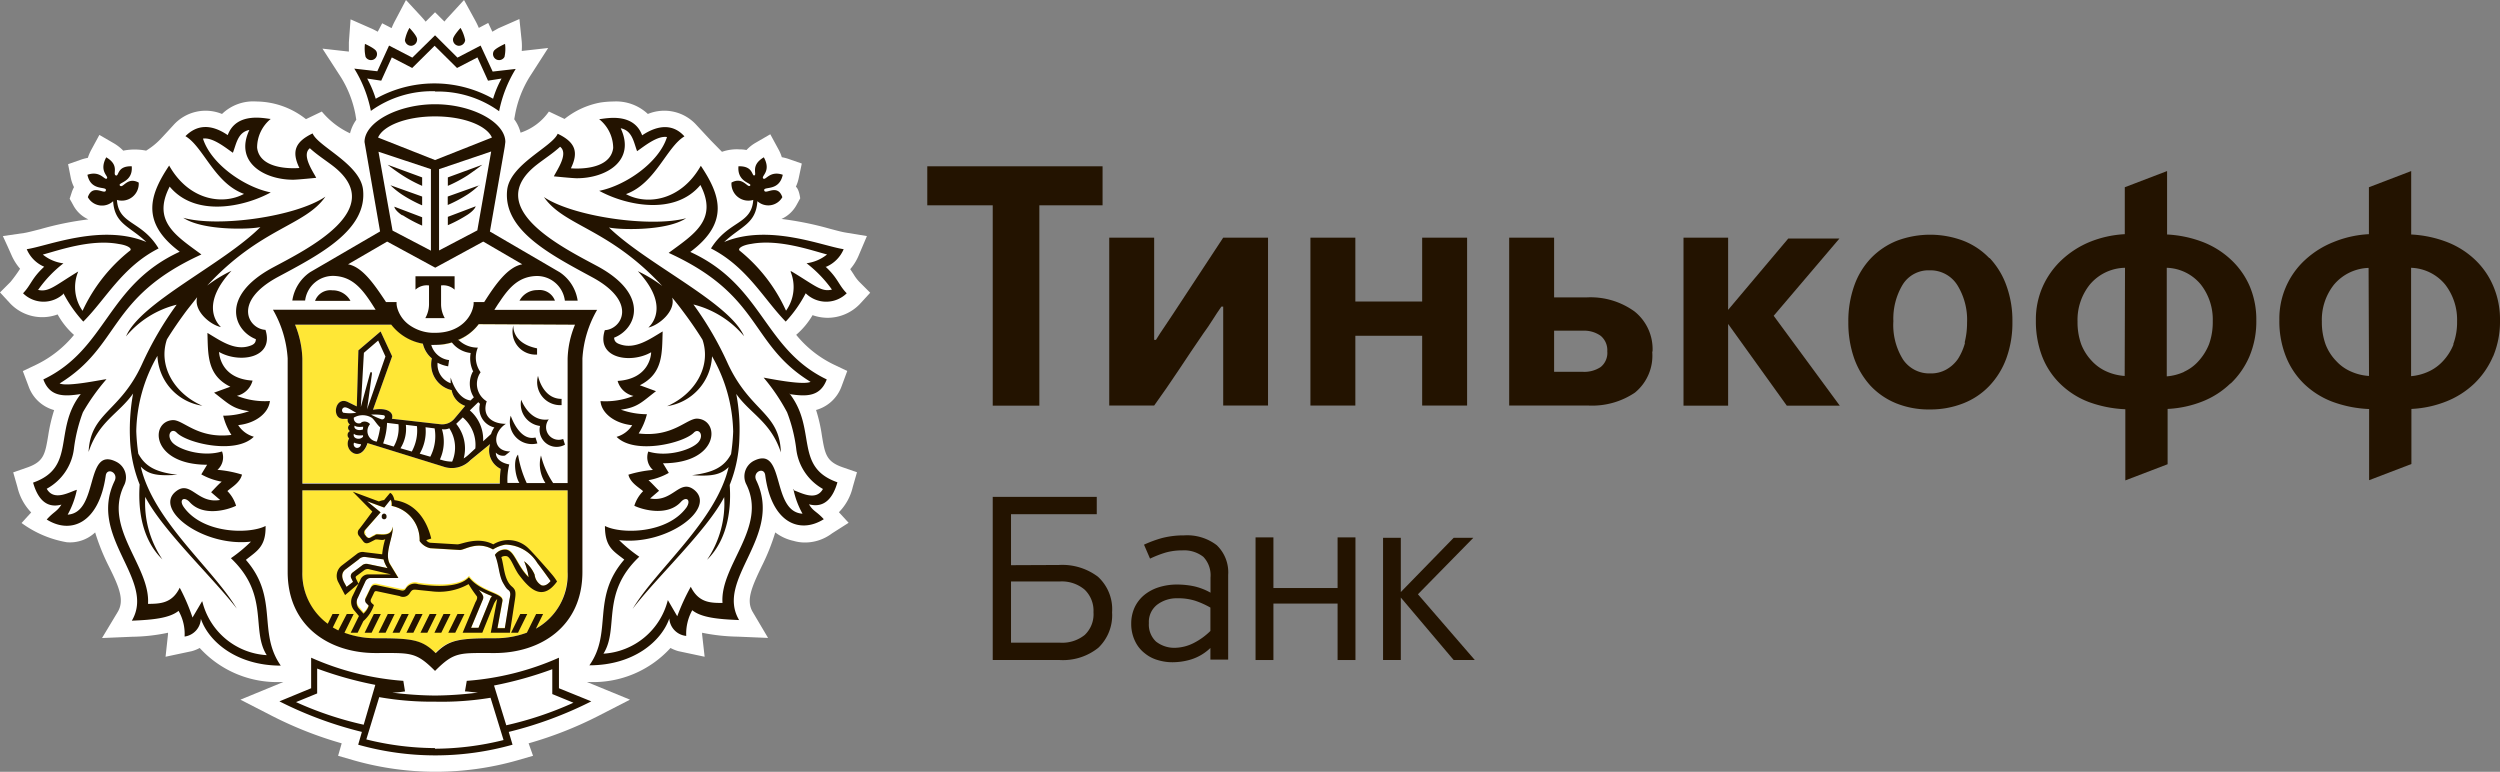 <svg xmlns="http://www.w3.org/2000/svg" viewBox="0 0 236.47 73"><rect x="0" y="0" width="236.47" height="73" fill="#808080" stroke="none"/><defs><style>.cls-1,.cls-5{fill:#231300;}.cls-2{fill:#ced3d6;}.cls-2,.cls-4,.cls-5{fill-rule:evenodd;}.cls-3{fill:#fff;}.cls-4{fill:#ffe736;}</style></defs><title>tРесурс 1</title><g id="Слой_2" data-name="Слой 2"><g id="Layer_2" data-name="Layer 2"><path class="cls-1" d="M114.7,30.25c.26-.42.54-.83.83-1.25h.17v9.36h4.24V22.48H115.7l-4.76,7.24-.8,1.2c-.27.39-.54.8-.8,1.23h-.17V22.48h-4.25V38.36h4.25c.8-1.11,1.58-2.24,2.35-3.4s1.53-2.3,2.31-3.43c.31-.42.6-.85.87-1.28"/><polygon class="cls-1" points="128.2 31.76 134.52 31.76 134.52 38.36 138.77 38.36 138.77 22.48 134.52 22.48 134.52 28.52 128.2 28.52 128.2 22.48 123.95 22.48 123.95 38.36 128.2 38.36 128.2 31.76"/><path class="cls-1" d="M156.31,33.26a4.56,4.56,0,0,0-1.69-3.79,7.08,7.08,0,0,0-4.53-1.34H147V22.48h-4.25V38.36h7.5a7.23,7.23,0,0,0,4.39-1.22,4.51,4.51,0,0,0,1.64-3.88m-4.88,1.46a2.79,2.79,0,0,1-1.66.45H147V31.28h2.71a2.71,2.71,0,0,1,1.69.48,1.76,1.76,0,0,1,.63,1.47,1.71,1.71,0,0,1-.63,1.49"/><path class="cls-1" d="M211,36.27a7.77,7.77,0,0,0,1.77-2.56,8.5,8.5,0,0,0,.65-3.41,8.07,8.07,0,0,0-.63-3.24A7.5,7.5,0,0,0,211,24.54a8.26,8.26,0,0,0-2.67-1.66,11,11,0,0,0-3.35-.7v-6l-4,1.53v4.44a10.23,10.23,0,0,0-3.33.74A8.81,8.81,0,0,0,195,24.6a7.81,7.81,0,0,0-1.78,2.5,7.66,7.66,0,0,0-.65,3.2,9.24,9.24,0,0,0,.6,3.43,7.3,7.3,0,0,0,1.72,2.59,7.87,7.87,0,0,0,2.67,1.7,11.44,11.44,0,0,0,3.47.69v6.73l4-1.53V38.68a10.29,10.29,0,0,0,3.3-.71,8,8,0,0,0,2.64-1.7m-10-.71a5,5,0,0,1-1.71-.42,4.21,4.21,0,0,1-1.4-1,4.83,4.83,0,0,1-1-1.57,6.19,6.19,0,0,1-.35-2.16,5.34,5.34,0,0,1,1.16-3.49A4.45,4.45,0,0,1,201,25.33Zm5.63-.39a4.91,4.91,0,0,1-1.65.43V25.33a4.34,4.34,0,0,1,3.22,1.58,5.38,5.38,0,0,1,1.13,3.49,6.11,6.11,0,0,1-.36,2.18,5.25,5.25,0,0,1-1,1.59,4.07,4.07,0,0,1-1.37,1"/><path class="cls-1" d="M235.82,33.71a8.53,8.53,0,0,0,.65-3.41,8,8,0,0,0-.64-3.25,7.42,7.42,0,0,0-1.75-2.51,8.1,8.1,0,0,0-2.66-1.66,11,11,0,0,0-3.35-.7v-6l-4,1.53v4.44a10.11,10.11,0,0,0-3.33.74,8.65,8.65,0,0,0-2.7,1.69,7.54,7.54,0,0,0-2.44,5.69,9,9,0,0,0,.61,3.43,7.43,7.43,0,0,0,1.72,2.6A7.9,7.9,0,0,0,220.62,38a11.32,11.32,0,0,0,3.47.69v6.73l4-1.53V38.68a10.17,10.17,0,0,0,3.3-.71,8.23,8.23,0,0,0,2.65-1.69,7.91,7.91,0,0,0,1.77-2.57m-11.73,1.85a4.88,4.88,0,0,1-1.71-.42,4.12,4.12,0,0,1-1.4-1,4.67,4.67,0,0,1-1-1.57,6.19,6.19,0,0,1-.35-2.16,5.34,5.34,0,0,1,1.15-3.49,4.47,4.47,0,0,1,3.27-1.58Zm8-3a5,5,0,0,1-1,1.59,4.21,4.21,0,0,1-1.38,1,4.91,4.91,0,0,1-1.64.43V25.33a4.36,4.36,0,0,1,3.22,1.58,5.43,5.43,0,0,1,1.13,3.49,5.89,5.89,0,0,1-.37,2.18"/><polygon class="cls-1" points="87.71 19.42 93.9 19.42 93.9 38.37 98.31 38.37 98.31 19.42 104.29 19.42 104.29 15.73 87.71 15.73 87.71 19.42"/><polygon class="cls-1" points="173.99 22.56 169.15 22.56 163.46 29.31 163.46 22.48 159.24 22.48 159.24 38.37 163.46 38.37 163.46 30.64 169.01 38.37 174.02 38.37 167.77 29.87 173.99 22.56"/><path class="cls-1" d="M188.16,24.41a6.86,6.86,0,0,0-2.46-1.64,8.91,8.91,0,0,0-6.27,0A7.07,7.07,0,0,0,177,24.39a7.27,7.27,0,0,0-1.6,2.6,10,10,0,0,0-.57,3.49,10.16,10.16,0,0,0,.55,3.41,7.65,7.65,0,0,0,1.55,2.6,6.92,6.92,0,0,0,2.43,1.66,8.23,8.23,0,0,0,3.18.58,8.47,8.47,0,0,0,3.14-.57,6.85,6.85,0,0,0,2.47-1.64,7.5,7.5,0,0,0,1.62-2.61,9.79,9.79,0,0,0,.58-3.49,9.64,9.64,0,0,0-.57-3.41,7.41,7.41,0,0,0-1.58-2.6m-2.33,8a5.52,5.52,0,0,1-.67,1.54,3.3,3.3,0,0,1-1.1,1,2.92,2.92,0,0,1-1.49.37A3,3,0,0,1,180,34a6.15,6.15,0,0,1-.91-3.62,6.25,6.25,0,0,1,.87-3.44,2.87,2.87,0,0,1,2.56-1.37A3,3,0,0,1,185.16,27a6.23,6.23,0,0,1,.9,3.52,7.65,7.65,0,0,1-.23,1.89"/><path class="cls-1" d="M100.16,53.44a5.6,5.6,0,0,1,3.69,1.11,4.16,4.16,0,0,1,1.34,3.37,4.25,4.25,0,0,1-1.3,3.35,5.34,5.34,0,0,1-3.66,1.16H93.9V47h9.84v1.64H95.63v4.82Zm3.27,4.47a2.76,2.76,0,0,0-.84-2.14,3.34,3.34,0,0,0-2.33-.77H95.63v5.79h4.63a3.4,3.4,0,0,0,2.34-.73A2.69,2.69,0,0,0,103.43,57.91Z"/><path class="cls-1" d="M112,50.64a4.6,4.6,0,0,1,3.09.93,3.55,3.55,0,0,1,1.08,2.82v8h-1.68V61.29h0a4.65,4.65,0,0,1-1.84,1.09,6.12,6.12,0,0,1-1.74.26,4.7,4.7,0,0,1-1.38-.2,3.41,3.41,0,0,1-1.24-.64,3.15,3.15,0,0,1-.91-1.12A3.73,3.73,0,0,1,107,59a3.66,3.66,0,0,1,.32-1.54,3.41,3.41,0,0,1,.9-1.17,4.16,4.16,0,0,1,1.38-.74,5.67,5.67,0,0,1,1.74-.26,7.93,7.93,0,0,1,1.53.15,5.7,5.7,0,0,1,1.63.62V54.62a2.52,2.52,0,0,0-.68-1.95,2.94,2.94,0,0,0-2-.61,5.75,5.75,0,0,0-1.58.21,10.49,10.49,0,0,0-1.46.57l-.57-1.32a11,11,0,0,1,1.75-.64A8.29,8.29,0,0,1,112,50.64Zm2.49,6.83a8.08,8.08,0,0,0-1.42-.64,5.32,5.32,0,0,0-1.7-.24,3.06,3.06,0,0,0-1.92.61,2.06,2.06,0,0,0-.78,1.74,2.2,2.2,0,0,0,.67,1.74,2.8,2.8,0,0,0,1.91.59,4.09,4.09,0,0,0,1.76-.5,6.23,6.23,0,0,0,1.48-1.09Z"/><path class="cls-1" d="M126.52,62.43V57.09h-6.07v5.34h-1.69V50.83h1.69v4.79h6.07V50.83h1.69v11.6Z"/><path class="cls-1" d="M139.36,50.87l-5.24,5.34,5.38,6.22h-2l-5-5.91v5.91h-1.68V50.87h1.68V56l5-5.13Z"/><path class="cls-2" d="M23.28,52.93c1-.81,1.87-1.22,1.83-3.18-1.54.78-5.9.74-7.72-1.77-.52-.71,0-1.07.53-.51,1.25,1.42,3.56.77,4.4.37a3.2,3.2,0,0,0-.82-1.39c.32-.32,1.21-.78,1.39-1.57a11.15,11.15,0,0,0-2.33-.45A1.58,1.58,0,0,0,21,42.69c-1.89.58-4.23-.21-4.76-.91s0-1.33.45-.88c.94,1,5.59,2.13,7.31.41a2.52,2.52,0,0,1-1.47-1.11c1.59-.16,2.87-1.1,3-2.28a7.1,7.1,0,0,1-3.12-.49A1.94,1.94,0,0,0,23.88,36c-2.92-.17-3.15-2.35-3.17-2.71,1.91,1.1,5.26.62,4.39-2.09-1.58-.08-3.18-2.65,1.18-5,4-2.14,8.46-4.45,8.06-8.26-.26-2.43-4.26-4.09-4.77-5.32-1.68.79-2,1.72-1.26,3.27,0,0-3.72.37-4-1.93a3.48,3.48,0,0,1,1.3-2.72c-.42,0-3.23-.75-4.07,1.53-1.58-1.07-2.92-1-4,.1,1.69,1,2.74,4.45,5.53,5.47-2,1.08-5.2.62-7.08-2.69-1.78,2.68-2.8,5.33,1,8.16C10.06,27,10.12,33,4.08,35.88,4.7,37.52,6,37.52,7.63,37.26,5,40.65,7.24,44.2,3.12,45.65,3.5,47,4.28,48.13,5.8,47.73c-.43.67-.72.66-1.39,1.4C6.66,50.55,9.34,49.52,10,45c.11-.81,1.23-.3.84.5-2.57,5.31,3.93,9.31,1.63,13.22,2-.09,3.57-.25,4.42-.93a4.31,4.31,0,0,1,.57,2.43A1.79,1.79,0,0,0,19,58.53c.73,2.14,3.36,4.43,7.56,4.43-2.23-3.18-.15-6.4-3.3-10m-4.15,3.92-.9,1.53A19.87,19.87,0,0,0,17,55.59c-.73,1.49-1.87,1.52-3,1.52.24-3.56-4.23-7.14-2.27-11.2A1.65,1.65,0,0,0,11,43.68c-3-1.53-1.61,4.79-4.6,5a7.76,7.76,0,0,0,.87-2.34c-.64.16-2.16,1.13-2.85-.11A4.93,4.93,0,0,0,7,42.38,14.5,14.5,0,0,1,7.84,39a19.11,19.11,0,0,1,2.22-3.14c-.3,0-3.67.76-4.43.41,5.83-3.59,4.52-8.14,13.42-12.2-2.34-1.73-4.72-3.11-3-6.43,2.44,2.93,7.07,1.92,9.57.56-2.47-.5-5.66-2.67-6.42-5.1.94-.14,2.14.87,2.84,1.34.33-.89.47-1.93,1.55-2.16C22.13,15.34,25,17,27.72,17c.42,0,2.18-.18,2.18-.18-.28-.58-1.42-2.16-.59-2.8a26.91,26.91,0,0,0,2.18,1.68c5.3,4.1-2.51,7.9-5.71,9.63-5,2.71-3.68,5.93-1.58,6.76,0,.37-.24.53-.58.64-1.47.49-2.85-.55-4-1.23.08,2-.06,4,2.17,5.09l-1.54.56c1.33,1,1.73,1.54,3.33,1.75a7.42,7.42,0,0,1-2.47.43,6.1,6.1,0,0,0,.79,1.82c-3.27.39-4.58-1.48-5.59-1.4-2.15.16-2,4.22,3.29,4.22l-.55.91a5.9,5.9,0,0,0,1.92.7c-.35.28-.69.67-1,1l.85.73c-2.16.39-2.78-1.91-4.18-.8-2.14,1.7,2.58,5.28,7.11,4.74a14.3,14.3,0,0,1-1.91,1.58c3.69,3.49,1.87,6.77,3.39,9.17a6.69,6.69,0,0,1-6.09-5.07"/><path class="cls-2" d="M13.31,44.13c.77.8,1.7.88,3.46.77-1.94-.23-3-.7-3.7-2a19.39,19.39,0,0,1-.19-2.13,14.78,14.78,0,0,1,2-7.12,5,5,0,0,0,4.25,4.73c-2.64-1.16-4.2-3.77-3.35-6.29.55-.89,1.17-1.8,1.87-2.72.35-.45.69-.88,1-1.28-.36,1.29,1.2,2.62,2.24,2.84-.56-.55-1.78-2.34,1-5.33a13.31,13.31,0,0,0-2.3,1.4c5.09-5.49,9.27-5.65,11.19-8.41-2.78,1.9-10.15,2.93-13.45,2,1.82,1.22,6.22,1.11,7.3.88C21.1,25,13.26,28.6,11.91,31.81a9.1,9.1,0,0,1,4.79-3,32,32,0,0,0-3.28,5.63C11.34,39,8.55,39,8.37,42.74c1-2.89,2.88-3.63,4.22-5.53a18.67,18.67,0,0,0-.31,4.12,13.09,13.09,0,0,0,.92,4.5c-.13,1.84,0,5,2.15,7.07A9.5,9.5,0,0,1,13.73,47c1.66,3.2,6.38,7.61,8.66,10.58-2.28-3.81-7.88-8.27-9.08-13.42"/><path class="cls-2" d="M65.59,28.79a9.12,9.12,0,0,1,4.8,3C69,28.6,61.19,25,57.6,21.51c1.08.22,5.48.34,7.31-.88-3.31.9-10.67-.13-13.46-2,1.93,2.76,6.1,2.92,11.19,8.41a12.94,12.94,0,0,0-2.3-1.4c2.8,3,1.59,4.78,1,5.33,1-.22,2.6-1.55,2.25-2.84.33.4.67.83,1,1.28.7.92,1.31,1.83,1.87,2.72.84,2.52-.72,5.13-3.36,6.29a5,5,0,0,0,4.25-4.73,14.67,14.67,0,0,1,2,7.12,17.21,17.21,0,0,1-.19,2.13c-.68,1.29-1.76,1.76-3.69,2,1.76.11,2.68,0,3.45-.77-1.2,5.15-6.79,9.6-9.08,13.42,2.29-3,7-7.38,8.66-10.58A9.55,9.55,0,0,1,67,52.9c2.11-2.08,2.28-5.23,2.14-7.08A12.76,12.76,0,0,0,70,41.33a18.71,18.71,0,0,0-.3-4.12c1.34,1.9,3.27,2.64,4.22,5.53C73.75,39,71,39,68.87,34.42a30.78,30.78,0,0,0-3.28-5.63"/><path class="cls-2" d="M74.66,37.26c1.65.26,2.94.26,3.55-1.38-6-2.88-6-8.91-12.92-12.06,3.82-2.83,2.79-5.48,1-8.16-1.88,3.31-5.11,3.77-7.09,2.69,2.8-1,3.85-4.46,5.54-5.47-1.06-1.13-2.41-1.17-4-.1-.86-2.28-3.66-1.53-4.08-1.53A3.48,3.48,0,0,1,58,14c-.29,2.3-4,1.93-4,1.93.75-1.55.42-2.48-1.25-3.27C52.22,13.86,48.21,15.52,48,18c-.4,3.81,4.1,6.12,8.06,8.26,4.35,2.35,2.75,4.92,1.18,5-.88,2.71,2.47,3.19,4.38,2.09,0,.36-.25,2.54-3.17,2.71a1.94,1.94,0,0,0,1.49,1.42,7.1,7.1,0,0,1-3.12.49c.11,1.18,1.38,2.12,3,2.28a2.63,2.63,0,0,1-1.48,1.11c1.73,1.72,6.37.58,7.31-.41.44-.45,1,.19.45.88s-2.87,1.49-4.76.91a1.6,1.6,0,0,0,.45,1.74,11.15,11.15,0,0,0-2.33.45c.18.79,1.08,1.25,1.39,1.57A3.4,3.4,0,0,0,60,47.84c.85.4,3.16,1,4.4-.37.5-.56,1-.2.54.51-1.83,2.51-6.19,2.55-7.73,1.77,0,2,.81,2.37,1.83,3.18-3.15,3.63-1.07,6.85-3.3,10,4.2,0,6.83-2.29,7.57-4.43a1.78,1.78,0,0,0,1.6,1.65,4.39,4.39,0,0,1,.57-2.43c.85.68,2.4.84,4.42.93-2.29-3.91,4.21-7.91,1.63-13.22-.38-.8.74-1.31.85-.5.6,4.56,3.28,5.59,5.54,4.17-.68-.74-1-.73-1.4-1.4,1.52.4,2.3-.7,2.69-2.08-4.13-1.45-1.91-5-4.52-8.39M75,46.32a7.61,7.61,0,0,0,.87,2.35c-3-.2-1.61-6.52-4.61-5a1.65,1.65,0,0,0-.71,2.23c2,4.06-2.51,7.64-2.26,11.2-1.1,0-2.25,0-3-1.52a19.84,19.84,0,0,0-1.28,2.79l-.9-1.53a6.69,6.69,0,0,1-6.09,5.07c1.51-2.4-.3-5.68,3.39-9.17a14.22,14.22,0,0,1-1.9-1.58c4.53.54,9.25-3,7.1-4.74-1.4-1.11-2,1.19-4.17.8l.84-.73c-.29-.29-.64-.67-1-1a6,6,0,0,0,1.93-.7l-.55-.91c5.3,0,5.43-4.06,3.28-4.22-1-.08-2.32,1.79-5.58,1.4a6.07,6.07,0,0,0,.78-1.82,7.36,7.36,0,0,1-2.46-.43c1.59-.21,2-.74,3.32-1.75l-1.54-.56c2.24-1.12,2.1-3.06,2.17-5.09-1.17.68-2.55,1.72-4,1.23-.35-.11-.58-.27-.58-.64,2.09-.83,3.43-4-1.58-6.76-3.2-1.73-11-5.53-5.72-9.63A26.91,26.91,0,0,0,53,14c.83.64-.3,2.22-.59,2.8,0,0,1.76.18,2.18.18,2.73,0,5.59-1.63,4.15-4.72,1.08.23,1.21,1.27,1.54,2.16.7-.47,1.9-1.48,2.84-1.34-.76,2.43-3.94,4.6-6.41,5.1,2.49,1.36,7.13,2.37,9.56-.56,1.71,3.32-.67,4.7-3,6.43,8.89,4.06,7.58,8.61,13.42,12.2-.76.35-4.14-.36-4.44-.41A19.37,19.37,0,0,1,74.46,39a14.49,14.49,0,0,1,.86,3.42,5,5,0,0,0,2.53,3.83c-.68,1.24-2.21.27-2.84.11"/><path class="cls-2" d="M32.64,56.28l1.27-1.07-.2-.39c-.13-.27-.06-.29.09-.4l.66-.5a.56.56,0,0,1,.52-.07l2,.47H34.86a.84.84,0,0,0-.81.59l-.14.3-.55,1.12a1.27,1.27,0,0,0,.21,1.48l.38.46-.78,1.58h.66l.54-1.1a3.67,3.67,0,0,0,1-1.52c-.23-.19-.39-.32-.27-.59l.25-.52c.08-.17.11-.24.34-.2l2.11.46a.73.73,0,0,0,.93-.24c.29-.44.33-.39,1-.32l1.08.11a5.68,5.68,0,0,0,3.51-.68,13.65,13.65,0,0,0,.79,1.16c.06.13,0,.32-.14.55l-1.21,2.89h1.86l1.06-2.64a1.58,1.58,0,0,1,.35-.55l-.61,3.19h1.81l.48-3.16c.11-.7.05-.93-.29-1.21-.76-.64-.74-2-1-2.79a.75.75,0,0,1,.45-.09c.4,0,.69,1,1.16,1.69C50,55.59,51.25,57,52.7,55a4.5,4.5,0,0,0-.47-.65l-.4-.47c-.24-.26-1.36-1.54-1.83-2a2.72,2.72,0,0,0-3.34-.38c-1.47-.77-3,0-3.39,0l-2.53-.16a.48.48,0,0,1-.42-.24l.47-.16c-.44-1.83-1.55-3.37-3.48-3.63,0,0-.11-.58-.41-.69l-.58.68a1.56,1.56,0,0,0-.48.14l-2.47-.92,1.85,1.87S34.26,49.76,34,50a.49.49,0,0,0,0,.7l.37.47c.18.25.38.24.68.08l.41-.21c.17-.14.77.15,1-.09a7.86,7.86,0,0,0-.28,1.46l-1.66-.2a.86.86,0,0,0-.76.17l-1.41,1.1a1.21,1.21,0,0,0-.32,1.56Zm13.75.32-1.13,2.78h-.7l1.12-2.7c.12-.34-.1-.5-.38-.89a8.28,8.28,0,0,0,1.23.59,1.18,1.18,0,0,0-.14.22m-10.88-6-.32.18c-.22.12-.34.18-.53-.06l-.14-.18a.37.37,0,0,1,0-.45L36,48.45,34.68,47.4l1.62.6.6-.74c.17.15.11.58.11.58a3.3,3.3,0,0,1,2.64,3.33,1.56,1.56,0,0,0,1,.67l2.81.17c.47,0,1.63-.89,3.13,0a2.94,2.94,0,0,1,1.2-.45,3.63,3.63,0,0,1,3,1.74c.53.68,1.26,1.7,1.26,1.7-.31.37-.62.5-.88.4a1.27,1.27,0,0,1-.64-.94,3.07,3.07,0,0,0-1-1.29A6.12,6.12,0,0,1,50,54.6c-1.1-1.09-1.31-2.42-2.08-2.6a1.12,1.12,0,0,0-1.1.48c.38.9.37,2,.76,2.64a2,2,0,0,0,.5.69c.33.23.14.65.09.95l-.41,2.62h-.71l.47-2.56c.14-.78-2-.78-3.17-2.27-1,1.12-3.63.84-4.79.66-.47-.06-.92,0-1.18.42-.15.26-.4.19-.56.15l-2.11-.46c-.37-.08-.53,0-.69.33l-.43.88a.4.4,0,0,0,.08.51l.21.22a1.83,1.83,0,0,1-.51.74l-.46-.52a.93.93,0,0,1-.06-1L34.56,55a.54.54,0,0,1,.51-.33l2.61,0-.8-1.3c-.59-1,.4-2.72.25-3.55-.08,1.11-1.41.6-1.62.75m-2.83,3.29,1.24-.94c.22-.17.36-.28.61-.24l1.75.22a2.73,2.73,0,0,0,.37.84l-1.86-.4a.65.65,0,0,0-.58.16l-.88.67a.42.42,0,0,0-.08.56l.14.31-.62.46-.23-.44c-.24-.47-.26-.9.14-1.2"/><path class="cls-2" d="M38.06,20.33a12.5,12.5,0,0,0,1.87,1v-.8l-2.63-1s0,.32.76.84"/><path class="cls-2" d="M39.93,19.37v-.79l-3-1.07a7.52,7.52,0,0,0,1.12.9,13.11,13.11,0,0,0,1.87,1"/><path class="cls-2" d="M39.93,17.57v-.8l-3.27-1.21s.64.52,1.4,1a12.5,12.5,0,0,0,1.87,1"/><path class="cls-2" d="M49.14,28.43h3.35a1.55,1.55,0,0,0-1.64-1,1.87,1.87,0,0,0-1.71,1"/><path class="cls-2" d="M45.63,15.56l-3.27,1.21v.8a12.5,12.5,0,0,0,1.87-1c.77-.52,1.4-1,1.4-1"/><path class="cls-2" d="M45,19.49l-2.64,1v.8a12.92,12.92,0,0,0,1.88-1c.76-.52.76-.84.76-.84"/><path class="cls-2" d="M45.35,17.51l-3,1.07v.79a13.57,13.57,0,0,0,1.88-1,7,7,0,0,0,1.11-.9"/><path class="cls-2" d="M31.43,27.45a1.55,1.55,0,0,0-1.64,1h3.36a1.89,1.89,0,0,0-1.72-1"/><path class="cls-2" d="M47.81,13.42c0-1.89-3.17-3.58-6.66-3.58s-6.67,1.69-6.67,3.58l.07.45,1.4,8-6.61,3.85a4,4,0,0,0-1.69,2.7h1.2a2.69,2.69,0,0,1,2.79-2.34c1.53.09,2.43,1,3.32,2.34l.24.35.33.52H25.81a10.38,10.38,0,0,1,1.4,4.6V54.1c0,5.19,4,7.66,8.31,7.66,3.34,0,3.79-.15,5.63,1.7,1.84-1.85,2.28-1.7,5.63-1.7,4.32,0,8.31-2.47,8.31-7.66V33.9a10.5,10.5,0,0,1,1.39-4.6H46.76l.34-.52.23-.35c.89-1.33,1.79-2.25,3.32-2.34a2.7,2.7,0,0,1,2.79,2.34h1.2A4,4,0,0,0,53,25.73l-6.61-3.85,1.4-8Zm-12,.91L40.76,16v7.71l-3.63-1.91ZM37,30.7a4.88,4.88,0,0,0,3,1.8,2.54,2.54,0,0,0,.85,1.39,2.49,2.49,0,0,0,1.87,3A1.94,1.94,0,0,0,44,38.38l-1,1.19a1.49,1.49,0,0,1-1.33.55l-4.61-.52c.2-.51-.33-1.11-1.78-.85l1.81-5.06L36,31.34l-2.09,1.79-.15,5.3L32.85,38c-1.17-.51-1.51,1.6-.4,1.61h.44a.5.5,0,0,0,.21.53.36.36,0,0,0,0,.62.43.43,0,0,0-.09.7,1,1,0,0,0,.54,1.45c.66.17,1.07-.54,1.21-1l7.16,2.21a2.42,2.42,0,0,0,2.58-.61l1.87-1.63a2,2,0,0,0,1,2.35,9.48,9.48,0,0,0-.08,1.39H28.6V33.9a9.23,9.23,0,0,0-.7-3.2Zm7.71,4.47a2.4,2.4,0,0,0,.1,2.4l-.3.3c-1.35-.16-1.88-2.17-1.88-2.17a4.9,4.9,0,0,0,0,.54,1.88,1.88,0,0,1-1.24-1.94,3.22,3.22,0,0,0,1,.34l.09-.59a2,2,0,0,1-1.7-1.44l-.12,0a4.07,4.07,0,0,0,.5,0,5.8,5.8,0,0,0,1.58-.23,2.61,2.61,0,0,0,1.78,1,2.83,2.83,0,0,0,.24,1.75m2,5.3a1.87,1.87,0,0,0-.32.61l-.75.69a3.6,3.6,0,0,0-1.26-2.92l.8-.78.16.16a1.84,1.84,0,0,0,1.37,2.24m-3.62-.35.61-.6a3.35,3.35,0,0,1,1.2,2.93l-.67.62a3,3,0,0,1-.43.32,3.67,3.67,0,0,0-.71-3.27m-1.33.51h0a1.24,1.24,0,0,0,.68-.09,3.35,3.35,0,0,1,.27,3.16,3.47,3.47,0,0,1-.92-.14l-.24-.07a4,4,0,0,0,.19-2.86m-1.56-.19.87.11a4.23,4.23,0,0,1-.41,2.68l-1-.29a4.16,4.16,0,0,0,.55-2.5m-1.81-.22,1,.12a4.09,4.09,0,0,1-.49,2.4l-1.07-.31a3.43,3.43,0,0,0,.51-2.21m-4.27-.28a.47.47,0,0,1-.68-.5,1.63,1.63,0,0,1,1.67.06c.26.16.47.62.82.91a7.8,7.8,0,0,1-.32,1.35A1,1,0,0,1,35,40.11a.67.67,0,0,0-.83-.17m-.69,1.92a2.57,2.57,0,0,0,.67.15.38.38,0,0,1-.45.34.36.36,0,0,1-.22-.49m-1-2.82a.28.28,0,0,1,.14-.52c.3,0,.69.34,1.08.51a3.74,3.74,0,0,1-1.22,0m1,2.05c.21.2.85.12.85.12l0,.13c-.28.37-1,.2-.87-.25m.85-.43c-.45.19-.92-.06-.78-.36.22.19.81.1.81.1Zm.67-5.3-.87,3.18.3-5.13,1.35-1.16.69,1.51-1.74,5,.46-3.36c0-.23-.15-.26-.19,0m.07,3.85a5.77,5.77,0,0,1,1.24.06c.21.09.07.42-.19.39a5.74,5.74,0,0,1-1-.45m1.52.78,1.06.13a3.49,3.49,0,0,1-.45,2.11l-1-.3A6.46,6.46,0,0,0,36.61,40M53.69,54.1a5.83,5.83,0,0,1-3,5.36l.68-1.38h-.66l-.86,1.76a8.59,8.59,0,0,1-3,.53c-3.45,0-4.36.14-5.63,1.41-1.28-1.27-2.19-1.41-5.63-1.41a8.8,8.8,0,0,1-3-.52h0l.87-1.77h-.66L32,59.63c-.18-.09-.36-.18-.53-.28l.63-1.27h-.65l-.47.94A5.87,5.87,0,0,1,28.6,54.1V46.37H53.69Zm.7-23.4a9.23,9.23,0,0,0-.7,3.2V45.68H52.32a8,8,0,0,1-1.15-2.61,3.24,3.24,0,0,0,.42,2.61H49.82A10.52,10.52,0,0,1,49,43c-.53.6-.19,2.23.13,2.68H48a6,6,0,0,1,.17-1.75c-.62-.11-1.27-.43-1.27-1.12a.92.92,0,0,0,.87.28l.5-.39c-1.66,0-1.73-1.76-.42-2.61-1.31,0-2.29-.74-1.81-2.13a1.92,1.92,0,0,1-.58-2.75,2.37,2.37,0,0,1-.26-2.33,2.56,2.56,0,0,1-1.81-.71l-.11,0a4.65,4.65,0,0,0,2-1.51ZM49.4,25c-1.36.23-2.53,1.9-3.49,3.4l-.11.17h-1v.18c-.11,1.15-1.21,2.73-3.63,2.73a4,4,0,0,1-2.55-.81,2.93,2.93,0,0,1-1-1.4,2,2,0,0,1-.11-.52V28.6h-1l-.11-.17c-1-1.5-2.13-3.17-3.48-3.4l3.7-2.15,4.55,2.47,4.54-2.47Zm-4.24-3.22-3.64,1.91V16l4.94-1.68Zm-4-6.65L35.76,13c.46-1.09,2.57-2,5.39-2s4.92.92,5.38,2Z"/><path class="cls-2" d="M53.12,38.31v-.59c-1.81,0-2.23-2.18-2.23-2.18a2.18,2.18,0,0,0,2.22,2.77"/><path class="cls-2" d="M50.83,41.93l-.18-.56c-1.54.39-2.34-2-2.34-2a2.09,2.09,0,0,0,2.52,2.61"/><path class="cls-2" d="M51.91,39.66C50.06,40,49.3,37.8,49.3,37.8a2.09,2.09,0,0,0,1.78,2.48,1.62,1.62,0,0,0,2.37,1.77l-.18-.53a1.2,1.2,0,0,1-1.36-1.86"/><path class="cls-2" d="M50.8,33.53l0-.59c-2.44-.51-2.23-2.18-2.23-2.18a2.17,2.17,0,0,0,2.21,2.77"/><polygon class="cls-2" points="35.36 58.08 34.49 59.85 35.15 59.85 36.02 58.08 35.36 58.08"/><polygon class="cls-2" points="36.68 58.08 35.81 59.85 36.47 59.85 37.33 58.08 36.68 58.08"/><polygon class="cls-2" points="41.95 58.08 41.09 59.85 41.74 59.85 42.61 58.08 41.95 58.08"/><polygon class="cls-2" points="43.28 58.08 42.4 59.85 43.06 59.85 43.93 58.08 43.28 58.08"/><polygon class="cls-2" points="40.64 58.08 39.76 59.85 40.42 59.85 41.29 58.08 40.64 58.08"/><polygon class="cls-2" points="48.34 59.85 49 59.85 49.87 58.08 49.21 58.08 48.34 59.85"/><polygon class="cls-2" points="38 58.08 37.13 59.85 37.78 59.85 38.66 58.08 38 58.08"/><polygon class="cls-2" points="39.31 58.08 38.44 59.85 39.1 59.85 39.97 58.08 39.31 58.08"/><path class="cls-2" d="M36.33,48.57a.25.25,0,0,0-.22.27.23.23,0,1,0,.45,0,.25.25,0,0,0-.23-.27"/><path class="cls-2" d="M41.15,8.65a9.86,9.86,0,0,1,6.06,1.86,12.19,12.19,0,0,1,1.57-4l-2.17.25L45.47,4.29l-2.2,1.14L41.15,3.32,39,5.43l-2.2-1.14L35.69,6.72l-2.18-.25a11.94,11.94,0,0,1,1.57,4,9.87,9.87,0,0,1,6.07-1.86m-5.09-1,1-2.2L39,6.5l2.12-2.09L43.27,6.5l1.93-1,1,2.2,1.27-.2a10.74,10.74,0,0,0-.8,1.91,11.42,11.42,0,0,0-11.1,0,10.75,10.75,0,0,0-.81-1.91Z"/><path class="cls-2" d="M43.37,4.31A.59.59,0,0,0,44,3.78a3.64,3.64,0,0,0-.44-1.16s-.69.75-.71,1.07a.58.58,0,0,0,.52.62"/><path class="cls-2" d="M46.94,5.6a.58.58,0,0,0,.78-.24,3.56,3.56,0,0,0,.05-1.23s-.92.41-1.07.69a.59.59,0,0,0,.24.78"/><path class="cls-2" d="M38.92,4.31a.57.57,0,0,0,.52-.62c0-.32-.71-1.07-.71-1.07a3.67,3.67,0,0,0-.43,1.16.58.58,0,0,0,.62.53"/><path class="cls-2" d="M35.35,5.6a.58.58,0,0,0,.24-.78c-.15-.28-1.07-.69-1.07-.69a3.63,3.63,0,0,0,.06,1.23.57.57,0,0,0,.77.24"/><path class="cls-2" d="M78.16,25.22a3.12,3.12,0,0,0,1.65-1.66c-1.94-.28-7.08-2.44-11.3-.68,1.58-1.51,3-1.7,3.13-3.86A1.53,1.53,0,0,0,74,18.63c-.43-1.29-1.53-.24-1.69-.6s1.39.16,1.74-1.52c-1.25-.43-1.62.59-1.85.36s.8-.66.06-2c-1.3.76-.62,1.62-.9,1.71s-.07-.91-1.5-.86c-.14,1.54,1.35,1.59,1.1,1.83s-.68-.88-1.77-.28a1.6,1.6,0,0,0,2.07,1.63c-.17,2.37-2.33,1.93-4,4.59,3.42,1.76,5,4.82,7.07,6.93a12,12,0,0,0,1.89-2.69,2.76,2.76,0,0,0,3.88,0c-.79-.8-.81-1.41-2-2.51m-3.31.43a3.87,3.87,0,0,1-.42,3.73A15.63,15.63,0,0,0,70,23.73c-.31-.2.17-.56,1-.67,2.64-.5,5.72.62,7.19,1a3.83,3.83,0,0,1-1.94.83,11.71,11.71,0,0,1,2.4,2.49c-1,.26-1.62-.4-3.84-1.74"/><path class="cls-2" d="M52.87,65.1V62.21a26.22,26.22,0,0,1-8.72,2.19l-.17,1c.31,0,.7.08,1.23.11a33.91,33.91,0,0,1-4.06.28,33.77,33.77,0,0,1-4.06-.28c.52,0,.91-.07,1.22-.11l-.16-1a26.22,26.22,0,0,1-8.73-2.19V65.1l-3,1.24a36.51,36.51,0,0,0,7.8,2.89l-.35,1.21a26.89,26.89,0,0,0,14.6,0l-.36-1.21a36.61,36.61,0,0,0,7.81-2.89ZM28,66.41l2-.82V63.24a35.67,35.67,0,0,0,5.51,1.54L34.4,68.55A32.84,32.84,0,0,1,28,66.41m13.14,4.35a27.14,27.14,0,0,1-6.48-.82l1.22-4a28.52,28.52,0,0,0,5.26.43A28.39,28.39,0,0,0,46.4,66l1.23,4a27.27,27.27,0,0,1-6.48.82m6.75-2.21-1.16-3.77a35.15,35.15,0,0,0,5.5-1.54v2.35l2,.82a32.5,32.5,0,0,1-6.38,2.14"/><path class="cls-2" d="M6,27.72a12.24,12.24,0,0,0,1.88,2.69C10,28.3,11.54,25.24,15,23.48c-1.62-2.66-3.79-2.22-4-4.58a1.61,1.61,0,0,0,2.06-1.64c-1.09-.6-1.47.59-1.77.28s1.25-.29,1.11-1.83c-1.44,0-1.17,1-1.51.86s.4-1-.9-1.71c-.73,1.36.27,1.78.06,2s-.6-.79-1.84-.36c.34,1.68,1.95,1,1.73,1.52s-1.25-.69-1.69.6a1.53,1.53,0,0,0,2.39.39c.13,2.17,1.55,2.35,3.14,3.86-4.22-1.76-9.37.39-11.31.68a3.15,3.15,0,0,0,1.65,1.66c-1.2,1.1-1.23,1.71-2,2.51a2.76,2.76,0,0,0,3.88,0m-2.4-.33A12,12,0,0,1,6,24.9a3.87,3.87,0,0,1-1.94-.83c1.47-.39,4.56-1.51,7.19-1,.87.11,1.36.47,1,.67a15.63,15.63,0,0,0-4.43,5.65,3.86,3.86,0,0,1-.41-3.73c-2.22,1.34-2.81,2-3.85,1.74"/><path class="cls-2" d="M39.29,26.11v1.28A1.61,1.61,0,0,1,40.58,27v1.83a2.73,2.73,0,0,1-.35,1.29h1.84a2.73,2.73,0,0,1-.35-1.29V27a1.58,1.58,0,0,1,1.28.43V26.11H39.29Z"/><path class="cls-3" d="M81.28,26.66a3.87,3.87,0,0,1-.54-.72c-.1-.15-.2-.31-.32-.48a4.85,4.85,0,0,0,.79-1.27L82,22.33,80,22c-.34-.05-.89-.2-1.53-.37a30.53,30.53,0,0,0-4.55-.92,3.07,3.07,0,0,0,1.44-1.35l.33-.6s-.09-.84-.41-1.1a3.77,3.77,0,0,0,.28-.86l.28-1.33-1.29-.45a4.39,4.39,0,0,0-.6-.15,3.79,3.79,0,0,0-.33-.77l-.76-1.4-1.38.8a3.63,3.63,0,0,0-.87.69,3.52,3.52,0,0,0-.66-.06,4.23,4.23,0,0,0-1.66.23L67.2,13.25l-1.31-1.41a4.09,4.09,0,0,0-4.61-1.06A4.38,4.38,0,0,0,58.05,9.6a8.78,8.78,0,0,0-1.27.1,7.65,7.65,0,0,0-3.38,1.55l-1.48-.7a5.3,5.3,0,0,1-2.68,2,3.62,3.62,0,0,0-.6-1.27l.1-.55a10.37,10.37,0,0,1,1.35-3.45l1.76-2.74-2.5.28a5.79,5.79,0,0,0,0-.89l-.22-2.13-2,.88L46.57,3l-.39-.83-.89.47a7.33,7.33,0,0,0-.37-.76L43.89,0,42.43,1.59q-.23.24-.39.45l-.89-.88-.89.89c-.11-.15-.24-.29-.39-.46L38.4,0l-1,1.9a7,7,0,0,0-.36.76l-.89-.46L35.73,3c-.17-.09-.35-.19-.57-.29l-2-.88L33,4c0,.34,0,.63,0,.88l-2.5-.28,1.77,2.74a10.3,10.3,0,0,1,1.34,3.44l.09.55a3.72,3.72,0,0,0-.59,1.28,7.67,7.67,0,0,1-2.67-2.06l-1.5.72A7.63,7.63,0,0,0,24.24,9.6,4.24,4.24,0,0,0,21,10.78a4.08,4.08,0,0,0-4.6,1.06s-.8.88-1.31,1.41a6.76,6.76,0,0,1-1.27,1,5.5,5.5,0,0,0-2.16,0,4.21,4.21,0,0,0-.88-.69l-1.38-.8-.76,1.4a4.45,4.45,0,0,0-.33.77,4.65,4.65,0,0,0-.59.15l-1.28.45.26,1.32A3.7,3.7,0,0,0,7,17.7a3.07,3.07,0,0,0-.2.45l-.21.65.33.59a3,3,0,0,0,1.44,1.36,29.13,29.13,0,0,0-4.56.93c-.64.16-1.19.31-1.53.36l-2,.29.46,1,.37.83a5.1,5.1,0,0,0,.8,1.26A13.31,13.31,0,0,1,1,26.66l-1,1,1,1.08a4.19,4.19,0,0,0,4.45,1A7.32,7.32,0,0,0,7,31.68a10.54,10.54,0,0,1-3.56,2.81l-1.28.61.55,1.46a3.56,3.56,0,0,0,2.41,2.23,16.13,16.13,0,0,0-.56,2.41c-.29,1.74-.41,2.45-1.93,3l-1.38.48.4,1.4a5.13,5.13,0,0,0,1.3,2.39l-.91,1a10.12,10.12,0,0,0,4.28,1.82A3.47,3.47,0,0,0,9,50.36a20.28,20.28,0,0,0,1.31,3.24c1,2,1.47,3.21.82,4.29L9.65,60.35l2.84-.12a17.22,17.22,0,0,0,3.4-.38.81.81,0,0,1,0,.16l-.23,2.11,2.49-.53a3.47,3.47,0,0,0,.74-.3,9.9,9.9,0,0,0,7.71,3.22h.2l-4.06,1.67,3,1.54a36.24,36.24,0,0,0,6.58,2.59l-.34,1.18,1.49.43a28.2,28.2,0,0,0,15.46,0l1.49-.43L50,70.31a36.06,36.06,0,0,0,6.59-2.59l3-1.54-4.07-1.67h.2a9.88,9.88,0,0,0,7.7-3.22,3.7,3.7,0,0,0,.74.3l2.49.53L66.41,60s0-.1,0-.15a18.15,18.15,0,0,0,3.4.37l2.84.12L71.2,57.89c-.64-1.08-.13-2.28.83-4.29a19.9,19.9,0,0,0,1.3-3.24,4.37,4.37,0,0,0,1.73.8,3.75,3.75,0,0,0,.89.15,4.23,4.23,0,0,0,2.75-.86l1.57-1-.92-1a5,5,0,0,0,1.31-2.38l.4-1.4-1.38-.48c-1.53-.54-1.65-1.25-1.94-3a14.88,14.88,0,0,0-.55-2.41,3.58,3.58,0,0,0,2.41-2.23l.54-1.46-1.28-.61a10.4,10.4,0,0,1-3.55-2.81,7.31,7.31,0,0,0,1.55-1.86,4.3,4.3,0,0,0,1.45.25h0a4.25,4.25,0,0,0,3-1.28l1-1.09Z"/><path class="cls-4" d="M28.6,45.69V33.91a9.22,9.22,0,0,0-.69-3.2h9.14a5.34,5.34,0,0,0,8.2,0h9.14a9,9,0,0,0-.7,3.2V45.69ZM41.15,61.78c-1.28-1.27-2.19-1.41-5.63-1.41-4.12,0-6.92-2.41-6.92-6.27V46.38H53.69V54.1c0,3.86-2.79,6.27-6.91,6.27-3.45,0-4.36.14-5.63,1.41"/><path class="cls-3" d="M30.06,63.24v2.35l-2,.82a32.5,32.5,0,0,0,6.38,2.14l1.16-3.77a35.15,35.15,0,0,1-5.5-1.54"/><path class="cls-3" d="M41.15,66.42A28.62,28.62,0,0,1,35.89,66l-1.22,4a26,26,0,0,0,13,0L46.4,66a28.39,28.39,0,0,1-5.25.43"/><path class="cls-3" d="M52.24,63.24a35,35,0,0,1-5.51,1.54l1.17,3.77a32.73,32.73,0,0,0,6.38-2.14l-2-.82Z"/><path class="cls-3" d="M25.78,25.3c3.2-1.72,11-5.52,5.72-9.62-.73-.56-1.52-1.06-2.19-1.68-.82.64.31,2.22.6,2.8,0,0-1.77.18-2.19.18-2.72,0-5.58-1.63-4.13-4.72-1.09.22-1.22,1.26-1.55,2.16-.7-.47-1.91-1.48-2.84-1.34.76,2.42,3.94,4.6,6.41,5.09-2.5,1.37-7.13,2.38-9.56-.55-1.71,3.31.67,4.69,3,6.42-8.89,4.06-7.58,8.61-13.41,12.2.76.35,4.13-.36,4.43-.4A19.65,19.65,0,0,0,7.84,39,15,15,0,0,0,7,42.39a5,5,0,0,1-2.53,3.83c.69,1.24,2.21.27,2.85.1a8.19,8.19,0,0,1-.87,2.35c3-.19,1.61-6.51,4.6-5a1.66,1.66,0,0,1,.71,2.24c-2,4.06,2.51,7.64,2.27,11.2,1.09,0,2.23,0,3-1.53a18.77,18.77,0,0,1,1.28,2.79l.9-1.53a6.68,6.68,0,0,0,6.09,5.07c-1.52-2.4.3-5.68-3.39-9.17a14.14,14.14,0,0,0,1.9-1.57c-4.52.53-9.25-3-7.1-4.75,1.4-1.11,2,1.2,4.18.81L20,46.51c.3-.29.64-.68,1-1A6.1,6.1,0,0,1,19,44.85l.55-.91c-5.3,0-5.43-4.06-3.28-4.22,1-.08,2.32,1.79,5.58,1.4a6,6,0,0,1-.78-1.83,7.11,7.11,0,0,0,2.46-.42c-1.59-.21-2-.74-3.32-1.75l1.54-.56c-2.23-1.12-2.1-3.06-2.17-5.09,1.17.68,2.55,1.72,4,1.23.35-.11.58-.27.58-.64-2.09-.82-3.43-4.05,1.58-6.76M22,25.62c-2.8,3-1.59,4.78-1,5.33-1-.22-2.6-1.55-2.25-2.83-.33.39-.67.82-1,1.27-.69.93-1.31,1.83-1.86,2.72-.85,2.52.7,5.13,3.35,6.28a5,5,0,0,1-4.25-4.72,14.75,14.75,0,0,0-2,7.12,19.61,19.61,0,0,0,.19,2.13c.68,1.28,1.76,1.75,3.7,2-1.76.11-2.69,0-3.46-.77,1.2,5.14,6.8,9.6,9.08,13.41-2.28-3-7-7.38-8.66-10.57a9.52,9.52,0,0,0,1.62,5.93c-2.12-2.08-2.28-5.23-2.15-7.08a13,13,0,0,1-.92-4.5,19.24,19.24,0,0,1,.3-4.11c-1.33,1.9-3.26,2.63-4.21,5.53.18-3.73,3-3.79,5-8.32a32,32,0,0,1,3.28-5.63,9.17,9.17,0,0,0-4.79,3c1.35-3.21,9.19-6.81,12.77-10.3-1.07.23-5.47.34-7.3-.88,3.31.9,10.67-.13,13.45-2-1.92,2.76-6.09,2.92-11.18,8.41a12.94,12.94,0,0,1,2.3-1.4"/><path class="cls-3" d="M75.31,42.39A14.49,14.49,0,0,0,74.45,39a18.37,18.37,0,0,0-2.23-3.13c.3,0,3.68.75,4.44.4C70.82,32.65,72.13,28.1,63.24,24c2.34-1.73,4.72-3.11,3-6.42-2.44,2.93-7.07,1.92-9.57.55,2.48-.49,5.66-2.67,6.41-5.09-.93-.14-2.14.87-2.83,1.34-.33-.9-.46-1.94-1.55-2.17C60.16,15.35,57.3,17,54.57,17c-.42,0-2.18-.18-2.18-.18.28-.58,1.42-2.16.59-2.8-.67.62-1.46,1.12-2.18,1.68-5.3,4.1,2.52,7.9,5.71,9.62,5,2.71,3.68,5.94,1.58,6.76,0,.37.24.53.59.64,1.45.49,2.84-.55,4-1.23-.07,2,.07,4-2.16,5.09l1.53.56c-1.32,1-1.72,1.54-3.32,1.75a7.41,7.41,0,0,0,2.46.43,6.07,6.07,0,0,1-.78,1.82c3.27.39,4.58-1.48,5.58-1.4,2.15.16,2,4.21-3.28,4.22l.55.91a6,6,0,0,1-1.92.69c.35.29.69.67,1,1l-.85.73c2.16.39,2.78-1.92,4.18-.81,2.14,1.7-2.58,5.28-7.11,4.75a13.63,13.63,0,0,0,1.91,1.57c-3.69,3.49-1.88,6.77-3.39,9.17a6.7,6.7,0,0,0,6.09-5.07l.89,1.53a19.84,19.84,0,0,1,1.28-2.79c.72,1.49,1.86,1.52,3,1.53-.25-3.56,4.22-7.14,2.26-11.2a1.66,1.66,0,0,1,.7-2.24c3-1.52,1.61,4.8,4.61,5A7.89,7.89,0,0,1,75,46.32c.63.17,2.16,1.14,2.84-.11a4.94,4.94,0,0,1-2.53-3.82M69.7,37.22a18,18,0,0,1,.3,4.11,12.82,12.82,0,0,1-.92,4.5c.14,1.85,0,5-2.14,7.08A9.65,9.65,0,0,0,68.56,47c-1.66,3.19-6.38,7.61-8.66,10.57,2.28-3.81,7.88-8.27,9.08-13.41-.78.8-1.7.88-3.46.77,1.93-.24,3-.71,3.69-2a19.53,19.53,0,0,0,.2-2.13,14.87,14.87,0,0,0-2-7.12,5,5,0,0,1-4.26,4.72c2.65-1.15,4.21-3.76,3.36-6.28-.55-.89-1.17-1.79-1.87-2.72-.35-.45-.69-.87-1-1.27C64,29.4,62.4,30.73,61.35,31c.57-.55,1.78-2.34-1-5.33A13,13,0,0,1,62.64,27c-5.09-5.49-9.26-5.64-11.19-8.41,2.78,1.9,10.15,2.93,13.45,2-1.82,1.22-6.22,1.11-7.3.88C61.19,25,69,28.61,70.38,31.82a9.21,9.21,0,0,0-4.79-3,31.3,31.3,0,0,1,3.27,5.63C71,39,73.74,39,73.92,42.75c-1-2.9-2.88-3.63-4.22-5.53"/><path class="cls-3" d="M45.25,30.71a5.05,5.05,0,0,1-4.1,1.92A5.43,5.43,0,0,1,40,32.51a2.38,2.38,0,0,0,.85,1.39,2.48,2.48,0,0,0,1.87,3A1.94,1.94,0,0,0,44,38.39l-1,1.19a1.52,1.52,0,0,1-1.33.55l-4.6-.52c.2-.52-.34-1.11-1.79-.85l1.8-5.06L36,31.35l-2.09,1.79-.15,5.3-.9-.44c-1.16-.5-1.5,1.61-.4,1.62h.45a.51.51,0,0,0,.21.53.36.36,0,0,0,0,.62.44.44,0,0,0-.09.7,1,1,0,0,0,.54,1.44c.66.18,1.08-.53,1.21-1l7.16,2.22a2.44,2.44,0,0,0,2.58-.61L46.36,42a1.94,1.94,0,0,0,1,2.35,8.33,8.33,0,0,0-.08,1.38h6.45V33.91a9,9,0,0,1,.7-3.2H45.25Z"/><path class="cls-3" d="M34.52,50.52l.14.18c.2.24.31.18.53,0l.33-.17c.2-.15,1.53.35,1.61-.75.15.82-.84,2.56-.24,3.54l.79,1.31-2.61,0a.56.56,0,0,0-.51.33l-.68,1.42a.91.91,0,0,0,.06,1l.46.52a1.75,1.75,0,0,0,.5-.74l-.21-.21a.39.39,0,0,1-.07-.52l.42-.87c.16-.35.32-.42.7-.33l2.11.45c.15,0,.4.12.55-.14a1,1,0,0,1,1.18-.42c1.16.17,3.83.45,4.79-.66C45.49,56,47.68,56,47.54,56.82l-.47,2.56h.7l.42-2.61c.05-.31.24-.73-.09-1a1.94,1.94,0,0,1-.5-.68c-.4-.7-.38-1.74-.76-2.64a1.15,1.15,0,0,1,1.1-.5c.77.19,1,1.52,2.08,2.61a6,6,0,0,0-.44-1.47,3.08,3.08,0,0,1,1,1.28,1.31,1.31,0,0,0,.64,1c.26.09.56,0,.87-.4,0,0-.72-1-1.25-1.7a3.58,3.58,0,0,0-3-1.74,2.8,2.8,0,0,0-1.2.45c-1.5-.84-2.66.05-3.13.05l-2.81-.17a1.64,1.64,0,0,1-1-.68A3.28,3.28,0,0,0,37,47.85s.06-.43-.11-.58l-.59.74-1.63-.6L36,48.46l-1.39,1.61a.37.37,0,0,0,0,.45"/><path class="cls-3" d="M32.68,53.86c-.39.31-.38.73-.14,1.21l.24.44.61-.47-.14-.3a.45.45,0,0,1,.08-.57l.88-.66a.61.61,0,0,1,.59-.16l1.86.39a2.65,2.65,0,0,1-.38-.83l-1.75-.23a.75.75,0,0,0-.61.24Z"/><path class="cls-3" d="M44.56,59.38h.7l1.13-2.78c0-.09.09-.14.13-.22a8.64,8.64,0,0,1-1.22-.58c.28.38.5.54.38.89Z"/><path class="cls-3" d="M45.15,21.83l1.3-7.48L41.53,16v7.71Zm-2.79-5,3.27-1.2s-.63.51-1.39,1a12.92,12.92,0,0,1-1.88,1Zm0,1.81,3-1.07a7,7,0,0,1-1.11.9,12.92,12.92,0,0,1-1.88,1Zm0,1.93,2.64-1s0,.32-.76.83a12.92,12.92,0,0,1-1.88,1Z"/><path class="cls-3" d="M36.38,28.44l.11.17h1v.18a2,2,0,0,0,.11.52,3,3,0,0,0,1,1.4,4,4,0,0,0,2.55.81c2.42,0,3.52-1.57,3.63-2.73v-.18h1l.11-.17c1-1.5,2.13-3.16,3.49-3.4l-3.71-2.15-4.54,2.47L36.6,22.89,32.9,25c1.35.24,2.52,1.9,3.48,3.4"/><path class="cls-3" d="M40.76,23.73V16l-4.92-1.67,1.29,7.48Zm-.83-2.42a13,13,0,0,1-1.87-1c-.76-.51-.76-.83-.76-.83l2.63,1Zm0-4.53v.8a13,13,0,0,1-1.87-1c-.76-.52-1.4-1-1.4-1Zm0,1.81v.8a13,13,0,0,1-1.87-1,7.52,7.52,0,0,1-1.12-.9Z"/><path class="cls-3" d="M41.15,11.05c-2.82,0-4.93.92-5.39,2l5.39,2.13,5.38-2.13c-.46-1.08-2.57-2-5.38-2"/><path class="cls-3" d="M41.15,8A11.54,11.54,0,0,1,46.7,9.41a10.05,10.05,0,0,1,.8-1.91l-1.27.2-1-2.2-1.93,1-2.12-2.1L39,6.52l-1.93-1-1,2.2-1.27-.2a10.75,10.75,0,0,1,.81,1.91A11.51,11.51,0,0,1,41.15,8"/><path class="cls-3" d="M76.28,24.91a3.83,3.83,0,0,0,1.94-.83c-1.47-.39-4.55-1.5-7.18-1-.87.12-1.36.47-1.05.67a15.53,15.53,0,0,1,4.43,5.65,3.85,3.85,0,0,0,.42-3.72c2.22,1.34,2.8,2,3.84,1.73a11.71,11.71,0,0,0-2.4-2.49"/><path class="cls-3" d="M7.87,29.39a15.63,15.63,0,0,1,4.43-5.65c.32-.2-.17-.55-1-.67-2.63-.49-5.72.62-7.19,1A3.87,3.87,0,0,0,6,24.91,11.64,11.64,0,0,0,3.62,27.4c1,.26,1.62-.39,3.84-1.74a3.89,3.89,0,0,0,.41,3.73"/><path class="cls-5" d="M23.29,52.93c1-.81,1.87-1.21,1.83-3.18-1.54.79-5.9.75-7.72-1.76-.52-.72,0-1.07.53-.51,1.25,1.41,3.56.77,4.4.36a3.36,3.36,0,0,0-.82-1.39c.31-.31,1.2-.77,1.38-1.56a11,11,0,0,0-2.32-.45A1.58,1.58,0,0,0,21,42.7c-1.88.58-4.22-.21-4.75-.91s0-1.33.45-.88c.94,1,5.58,2.12,7.31.4a2.57,2.57,0,0,1-1.48-1.1c1.6-.16,2.87-1.1,3-2.28a7.1,7.1,0,0,1-3.12-.49A2,2,0,0,0,23.89,36c-2.92-.18-3.15-2.35-3.17-2.71,1.9,1.1,5.25.61,4.39-2.09-1.59-.08-3.18-2.64,1.17-5,4-2.14,8.46-4.45,8.06-8.25-.26-2.43-4.26-4.09-4.77-5.33-1.67.8-2,1.72-1.25,3.27,0,0-3.73.37-4-1.92a3.5,3.5,0,0,1,1.29-2.72c-.41,0-3.22-.76-4.07,1.53-1.57-1.07-2.91-1-4,.1,1.7,1,2.74,4.45,5.54,5.46-2,1.08-5.21.63-7.08-2.68-1.78,2.67-2.8,5.32,1,8.15C10.07,27,10.13,33,4.1,35.89c.61,1.64,1.9,1.64,3.54,1.38C5,40.66,7.26,44.2,3.13,45.65c.39,1.38,1.16,2.49,2.68,2.08-.43.68-.72.66-1.39,1.41C6.68,50.56,9.35,49.53,10,45c.1-.82,1.23-.31.84.49-2.57,5.32,3.93,9.32,1.63,13.22,2-.08,3.57-.24,4.42-.93a4.39,4.39,0,0,1,.57,2.43A1.78,1.78,0,0,0,19,58.53c.73,2.14,3.36,4.43,7.56,4.43-2.23-3.18-.16-6.4-3.3-10m-4.15,3.92-.9,1.53A18.77,18.77,0,0,0,17,55.59c-.72,1.49-1.86,1.52-3,1.53.24-3.56-4.24-7.14-2.27-11.2A1.65,1.65,0,0,0,11,43.68c-3-1.52-1.61,4.8-4.6,5a8.19,8.19,0,0,0,.87-2.35c-.64.17-2.16,1.14-2.85-.1A5,5,0,0,0,7,42.39,15,15,0,0,1,7.84,39a19.65,19.65,0,0,1,2.23-3.13c-.3,0-3.67.75-4.43.4,5.83-3.59,4.52-8.14,13.41-12.2-2.33-1.73-4.71-3.11-3-6.42,2.43,2.93,7.06,1.92,9.56.55-2.47-.49-5.65-2.67-6.41-5.09.93-.14,2.14.87,2.83,1.34.34-.9.47-1.94,1.56-2.16C22.14,15.35,25,17,27.72,17c.42,0,2.19-.18,2.19-.18-.29-.58-1.42-2.16-.6-2.8.67.62,1.46,1.12,2.19,1.68,5.29,4.1-2.52,7.9-5.72,9.62-5,2.71-3.67,5.94-1.58,6.76,0,.37-.23.53-.58.64-1.46.49-2.84-.55-4-1.23.07,2-.07,4,2.17,5.09l-1.54.56c1.32,1,1.73,1.54,3.32,1.75a7.36,7.36,0,0,1-2.46.43,6.07,6.07,0,0,0,.78,1.82c-3.26.39-4.57-1.48-5.58-1.4-2.15.16-2,4.21,3.28,4.22l-.55.91a6.1,6.1,0,0,0,1.93.69c-.35.29-.69.68-1,1l.85.73c-2.17.39-2.78-1.92-4.18-.81-2.15,1.7,2.58,5.28,7.1,4.75a14.14,14.14,0,0,1-1.9,1.57c3.69,3.49,1.87,6.77,3.39,9.17a6.68,6.68,0,0,1-6.09-5.07"/><path class="cls-5" d="M13.32,44.14c.77.8,1.7.88,3.46.77-1.94-.24-3-.71-3.7-2a19.61,19.61,0,0,1-.19-2.13,14.75,14.75,0,0,1,2-7.12,5,5,0,0,0,4.25,4.72c-2.65-1.15-4.2-3.76-3.35-6.28.55-.89,1.17-1.79,1.86-2.72.35-.45.69-.87,1-1.27-.35,1.28,1.21,2.61,2.25,2.83-.57-.55-1.78-2.34,1-5.33a12.94,12.94,0,0,0-2.3,1.4c5.08-5.49,9.26-5.64,11.18-8.41-2.78,1.9-10.14,2.93-13.45,2,1.83,1.22,6.23,1.11,7.3.88C21.11,25,13.27,28.61,11.92,31.82a9.07,9.07,0,0,1,4.79-3,32,32,0,0,0-3.28,5.63C11.35,39,8.56,39,8.38,42.75c.95-2.9,2.88-3.63,4.21-5.53a19.24,19.24,0,0,0-.3,4.11,13,13,0,0,0,.92,4.5c-.13,1.85,0,5,2.15,7.08A9.52,9.52,0,0,1,13.74,47c1.65,3.19,6.38,7.61,8.66,10.57-2.28-3.81-7.88-8.27-9.08-13.41"/><path class="cls-5" d="M65.59,28.8a9.14,9.14,0,0,1,4.79,3C69,28.61,61.19,25,57.6,21.52c1.08.23,5.48.34,7.3-.88-3.3.9-10.67-.13-13.45-2,1.92,2.77,6.1,2.92,11.19,8.41a13,13,0,0,0-2.31-1.4c2.8,3,1.59,4.78,1,5.33,1-.22,2.6-1.55,2.25-2.83.33.4.67.82,1,1.27.7.93,1.32,1.83,1.87,2.72.85,2.52-.71,5.13-3.35,6.28a5,5,0,0,0,4.25-4.72,14.87,14.87,0,0,1,2,7.12,19.53,19.53,0,0,1-.2,2.13c-.68,1.28-1.76,1.75-3.69,2,1.76.11,2.68,0,3.46-.77-1.2,5.14-6.8,9.6-9.08,13.41,2.28-3,7-7.38,8.66-10.57a9.52,9.52,0,0,1-1.62,5.93c2.12-2.08,2.28-5.23,2.14-7.08a12.82,12.82,0,0,0,.92-4.5,18,18,0,0,0-.3-4.11c1.34,1.9,3.27,2.63,4.22,5.53C73.74,39,71,39,68.86,34.43a31.3,31.3,0,0,0-3.27-5.63"/><path class="cls-5" d="M74.65,37.27c1.64.26,2.94.26,3.55-1.38-6-2.88-6-8.9-12.91-12.06,3.81-2.83,2.78-5.48,1-8.15-1.87,3.31-5.1,3.76-7.08,2.68,2.79-1,3.84-4.46,5.53-5.46-1-1.13-2.4-1.17-4-.1-.85-2.29-3.65-1.53-4.07-1.53A3.51,3.51,0,0,1,58,14c-.29,2.29-4,1.92-4,1.92.75-1.55.42-2.47-1.25-3.27-.52,1.24-4.52,2.9-4.78,5.33-.4,3.8,4.11,6.11,8.06,8.25,4.35,2.36,2.76,4.92,1.18,5-.87,2.71,2.48,3.19,4.38,2.09,0,.36-.25,2.53-3.17,2.71a2,2,0,0,0,1.5,1.42,7.12,7.12,0,0,1-3.12.49c.1,1.18,1.38,2.12,3,2.28a2.57,2.57,0,0,1-1.48,1.1c1.72,1.72,6.36.59,7.31-.4.43-.45,1,.19.45.88s-2.87,1.49-4.76.91a1.6,1.6,0,0,0,.44,1.74,11.08,11.08,0,0,0-2.32.45c.18.79,1.07,1.25,1.39,1.56A3.38,3.38,0,0,0,60,47.84c.85.41,3.16,1,4.4-.36.5-.56,1-.21.54.51-1.82,2.51-6.18,2.55-7.72,1.76,0,2,.8,2.37,1.83,3.18-3.15,3.63-1.07,6.85-3.3,10,4.2,0,6.82-2.29,7.56-4.43a1.77,1.77,0,0,0,1.6,1.65,4.57,4.57,0,0,1,.57-2.43c.85.69,2.4.85,4.43.93-2.3-3.9,4.2-7.9,1.62-13.22-.38-.8.74-1.3.85-.49.6,4.56,3.28,5.59,5.54,4.17-.68-.75-1-.73-1.4-1.41,1.52.41,2.3-.7,2.69-2.08-4.13-1.45-1.91-5-4.52-8.38m.35,9a7.89,7.89,0,0,0,.87,2.35c-3-.19-1.61-6.51-4.61-5a1.66,1.66,0,0,0-.7,2.24c2,4.06-2.51,7.64-2.26,11.2-1.11,0-2.25,0-3-1.53a19.84,19.84,0,0,0-1.28,2.79l-.89-1.53a6.7,6.7,0,0,1-6.09,5.07c1.51-2.4-.3-5.68,3.39-9.17a13.63,13.63,0,0,1-1.91-1.57c4.53.53,9.25-3,7.11-4.75-1.4-1.11-2,1.2-4.18.81l.85-.73c-.3-.29-.64-.68-1-1a6,6,0,0,0,1.92-.69l-.55-.91c5.3,0,5.43-4.06,3.28-4.22-1-.08-2.31,1.79-5.58,1.4a6.07,6.07,0,0,0,.78-1.82,7.41,7.41,0,0,1-2.46-.43c1.6-.21,2-.74,3.32-1.75l-1.53-.56c2.23-1.12,2.09-3.06,2.16-5.09-1.16.68-2.55,1.72-4,1.23-.35-.11-.58-.27-.59-.64,2.1-.82,3.43-4.05-1.58-6.76-3.19-1.72-11-5.52-5.71-9.62.72-.56,1.51-1.06,2.18-1.68.83.64-.31,2.22-.59,2.8,0,0,1.76.18,2.18.18,2.73,0,5.59-1.63,4.14-4.73,1.09.23,1.22,1.27,1.55,2.17.69-.47,1.9-1.48,2.83-1.34-.75,2.42-3.94,4.6-6.41,5.09,2.5,1.37,7.13,2.38,9.57-.55,1.71,3.31-.67,4.69-3,6.42,8.89,4.06,7.58,8.61,13.42,12.2-.76.35-4.14-.36-4.44-.4A18.37,18.37,0,0,1,74.45,39a14.49,14.49,0,0,1,.86,3.42,5,5,0,0,0,2.53,3.83c-.68,1.24-2.21.27-2.84.1"/><path class="cls-5" d="M32.64,56.29l1.27-1.08-.19-.38c-.14-.28-.07-.3.08-.41l.67-.5a.54.54,0,0,1,.51-.06l2,.47H34.87a.81.81,0,0,0-.81.58l-.15.3-.54,1.12a1.25,1.25,0,0,0,.2,1.48l.38.46-.78,1.58h.66l.54-1.1a3.51,3.51,0,0,0,1-1.52c-.23-.19-.39-.32-.27-.58l.25-.52c.08-.18.11-.25.34-.2l2.11.45a.73.73,0,0,0,.93-.23c.29-.45.33-.4,1-.33l1.08.11a5.68,5.68,0,0,0,3.51-.68,12.21,12.21,0,0,0,.79,1.16c.06.14,0,.32-.14.55l-1.21,2.89h1.86l1.06-2.63a1.54,1.54,0,0,1,.35-.56l-.61,3.19h1.81l.48-3.15c.11-.71.05-.93-.29-1.22-.76-.64-.74-2-1-2.78a.67.67,0,0,1,.45-.1c.4,0,.69,1,1.16,1.7C50,55.6,51.25,57,52.69,55a5,5,0,0,0-.46-.64l-.41-.48c-.23-.26-1.35-1.54-1.82-2a2.71,2.71,0,0,0-3.34-.39c-1.47-.77-3,0-3.39,0l-2.53-.15a.52.52,0,0,1-.42-.25l.47-.15c-.44-1.83-1.54-3.37-3.48-3.63,0,0-.11-.58-.41-.69l-.57.68a2,2,0,0,0-.49.13l-2.47-.92,1.85,1.88s-1,1.36-1.23,1.64a.49.49,0,0,0,0,.7l.36.47c.18.24.39.23.68.08l.41-.21c.18-.15.77.14,1-.09a7.12,7.12,0,0,0-.29,1.45l-1.66-.2a.85.85,0,0,0-.75.18l-1.42,1.09a1.24,1.24,0,0,0-.32,1.57Zm13.75.31-1.13,2.78h-.7l1.12-2.69c.12-.35-.1-.51-.38-.89a8.64,8.64,0,0,0,1.22.58c0,.08-.09.13-.13.22m-10.87-6-.33.17c-.22.13-.33.19-.53,0l-.14-.18a.37.37,0,0,1,0-.45L36,48.46l-1.28-1.05,1.63.6.59-.74c.17.15.11.58.11.58a3.28,3.28,0,0,1,2.64,3.32,1.64,1.64,0,0,0,1,.68l2.81.17c.47,0,1.63-.89,3.13-.05a3.11,3.11,0,0,1,1.2-.46,3.62,3.62,0,0,1,3,1.75c.53.67,1.25,1.7,1.25,1.7-.31.37-.61.49-.87.4a1.31,1.31,0,0,1-.64-1,3.08,3.08,0,0,0-1-1.28A6,6,0,0,1,50,54.6c-1.1-1.09-1.31-2.42-2.08-2.6a1.15,1.15,0,0,0-1.11.49c.39.9.37,1.94.77,2.64.3.52.36.57.5.68.32.23.14.65.09,1l-.42,2.61h-.7l.47-2.56c.14-.78-2-.78-3.17-2.26-1,1.11-3.63.83-4.79.66a1,1,0,0,0-1.18.42c-.15.26-.4.18-.55.14l-2.11-.45c-.38-.09-.54,0-.7.33l-.42.87a.39.39,0,0,0,.08.52l.2.21a1.75,1.75,0,0,1-.5.74l-.46-.52a.9.9,0,0,1-.06-1L34.56,55a.56.56,0,0,1,.51-.33l2.61,0-.79-1.3c-.6-1,.39-2.72.24-3.54-.07,1.1-1.41.6-1.61.75m-2.84,3.28,1.24-.94a.76.76,0,0,1,.61-.24l1.75.23a2.65,2.65,0,0,0,.38.83l-1.86-.39a.64.64,0,0,0-.59.16l-.88.66a.44.44,0,0,0-.08.57l.14.3-.61.47-.24-.44c-.24-.48-.25-.91.14-1.21"/><path class="cls-5" d="M38.06,20.34a13,13,0,0,0,1.87,1v-.79l-2.63-1s0,.32.76.83"/><path class="cls-5" d="M39.93,19.39v-.8l-3-1.07a7.52,7.52,0,0,0,1.12.9,13,13,0,0,0,1.87,1"/><path class="cls-5" d="M39.93,17.58v-.8l-3.27-1.2s.64.51,1.4,1a13,13,0,0,0,1.87,1"/><path class="cls-5" d="M49.14,28.44h3.35a1.55,1.55,0,0,0-1.64-1,1.89,1.89,0,0,0-1.71,1"/><path class="cls-5" d="M45.63,15.58l-3.27,1.2v.8a12.92,12.92,0,0,0,1.88-1c.76-.52,1.39-1,1.39-1"/><path class="cls-5" d="M45,19.51l-2.64,1v.79a12.92,12.92,0,0,0,1.88-1c.76-.51.76-.83.76-.83"/><path class="cls-5" d="M45.35,17.52l-3,1.07v.8a12.92,12.92,0,0,0,1.88-1,7,7,0,0,0,1.11-.9"/><path class="cls-5" d="M31.43,27.46a1.54,1.54,0,0,0-1.63,1h3.35a1.91,1.91,0,0,0-1.72-1"/><path class="cls-5" d="M47.8,13.43c0-1.88-3.16-3.57-6.65-3.57s-6.67,1.69-6.67,3.57l.08.46,1.39,8-6.61,3.85a3.94,3.94,0,0,0-1.69,2.69h1.21a2.66,2.66,0,0,1,2.78-2.33c1.53.08,2.43,1,3.33,2.33l.23.35.33.52H25.82a10.5,10.5,0,0,1,1.39,4.6V54.1c0,5.19,4,7.67,8.31,7.67,3.34,0,3.79-.15,5.63,1.69,1.84-1.84,2.28-1.69,5.63-1.69,4.31,0,8.31-2.48,8.31-7.67V33.91a10.37,10.37,0,0,1,1.39-4.6H46.76l.33-.52.24-.35c.89-1.33,1.79-2.25,3.32-2.33a2.66,2.66,0,0,1,2.78,2.33h1.21a3.91,3.91,0,0,0-1.7-2.69l-6.6-3.85,1.4-8Zm-12,.92L40.76,16v7.71l-3.63-1.9Zm1.21,16.36A4.83,4.83,0,0,0,40,32.51a2.54,2.54,0,0,0,.85,1.39,2.49,2.49,0,0,0,1.87,3A1.94,1.94,0,0,0,44,38.39l-1,1.19a1.51,1.51,0,0,1-1.33.55l-4.6-.52c.2-.52-.33-1.11-1.79-.85l1.81-5.06L36,31.35l-2.1,1.79-.15,5.3L32.85,38c-1.17-.5-1.51,1.61-.4,1.62h.44a.51.51,0,0,0,.21.53.36.36,0,0,0,0,.62.43.43,0,0,0-.08.7,1,1,0,0,0,.53,1.44c.66.18,1.08-.53,1.21-1l7.16,2.22a2.44,2.44,0,0,0,2.58-.61L46.36,42a1.94,1.94,0,0,0,1,2.35,9.48,9.48,0,0,0-.08,1.39H28.6V33.91a9.22,9.22,0,0,0-.69-3.2Zm7.7,4.47a2.38,2.38,0,0,0,.11,2.4l-.31.3c-1.35-.17-1.88-2.17-1.88-2.17a4.9,4.9,0,0,0,0,.54,1.88,1.88,0,0,1-1.24-1.94,3.22,3.22,0,0,0,1,.34l.09-.59a2,2,0,0,1-1.69-1.44l-.13,0a4.19,4.19,0,0,0,.5,0,5.44,5.44,0,0,0,1.58-.23,2.61,2.61,0,0,0,1.78,1,2.83,2.83,0,0,0,.24,1.75m2,5.29a2.12,2.12,0,0,0-.31.62l-.75.69a3.62,3.62,0,0,0-1.26-2.92l.8-.78.16.16a1.83,1.83,0,0,0,1.36,2.23m-3.61-.34.62-.61a3.4,3.4,0,0,1,1.19,2.94l-.67.62a3,3,0,0,1-.43.32,3.67,3.67,0,0,0-.71-3.27m-1.33.51h0a1.24,1.24,0,0,0,.68-.09,3.34,3.34,0,0,1,.27,3.15,3.1,3.1,0,0,1-.92-.13l-.24-.07a4,4,0,0,0,.19-2.86m-1.56-.19.87.11a4.23,4.23,0,0,1-.41,2.68l-1-.29a4.17,4.17,0,0,0,.55-2.5m-1.81-.22,1,.12a4.11,4.11,0,0,1-.49,2.4l-1.07-.31a3.44,3.44,0,0,0,.51-2.21M34.16,40a.48.48,0,0,1-.69-.5,1.66,1.66,0,0,1,1.67,0c.26.17.48.63.82.92a7.34,7.34,0,0,1-.32,1.35A1,1,0,0,1,35,40.12a.66.66,0,0,0-.82-.17m-.69,1.92a2.43,2.43,0,0,0,.66.15.38.38,0,0,1-.45.34.35.35,0,0,1-.21-.49m-1-2.82a.28.28,0,0,1,.13-.52c.3,0,.7.34,1.09.51a3.75,3.75,0,0,1-1.22,0m1,2c.21.21.85.13.85.13l0,.13c-.28.37-1,.2-.87-.26m.86-.42c-.46.18-.93-.07-.78-.36.21.19.8.1.8.1Zm.67-5.3-.87,3.18.29-5.13,1.35-1.16.69,1.51-1.74,5,.46-3.35c0-.23-.14-.26-.18,0m.06,3.85a5.88,5.88,0,0,1,1.25.06c.2.08.06.42-.2.39a6.08,6.08,0,0,1-1-.45m1.52.78,1.06.13a3.49,3.49,0,0,1-.45,2.11l-1-.3A6.46,6.46,0,0,0,36.61,40M53.69,54.1a5.82,5.82,0,0,1-3,5.36l.68-1.38h-.66l-.87,1.76a8.53,8.53,0,0,1-3,.53c-3.45,0-4.36.14-5.63,1.41-1.28-1.27-2.19-1.41-5.63-1.41a8.48,8.48,0,0,1-3-.52h0l.87-1.77h-.65L32,59.63l-.52-.28.62-1.27h-.65L31,59A5.89,5.89,0,0,1,28.6,54.1V46.38H53.69Zm.7-23.39a9,9,0,0,0-.7,3.2V45.69H52.32a8.12,8.12,0,0,1-1.15-2.61,3.25,3.25,0,0,0,.42,2.61H49.82A10.12,10.12,0,0,1,49,43c-.53.6-.2,2.22.13,2.68H48a6,6,0,0,1,.17-1.75c-.62-.11-1.27-.44-1.27-1.12a.92.92,0,0,0,.87.28l.49-.39c-1.65,0-1.72-1.76-.41-2.61-1.31,0-2.29-.74-1.81-2.13a1.92,1.92,0,0,1-.58-2.75,2.37,2.37,0,0,1-.26-2.33,2.56,2.56,0,0,1-1.81-.71l-.11,0a4.59,4.59,0,0,0,2-1.51ZM49.4,25c-1.36.24-2.53,1.9-3.49,3.4l-.11.17h-1v.18c-.11,1.16-1.21,2.73-3.63,2.73a4,4,0,0,1-2.55-.81,3,3,0,0,1-1-1.4,2,2,0,0,1-.11-.52v-.18h-1l-.11-.17c-1-1.5-2.13-3.16-3.48-3.4l3.7-2.15,4.55,2.47,4.54-2.47Zm-4.25-3.21-3.62,1.9V16l4.93-1.67Zm-4-6.65-5.39-2.13c.46-1.08,2.57-2,5.39-2s4.92.92,5.38,2Z"/><path class="cls-5" d="M53.12,38.32v-.59c-1.81,0-2.23-2.18-2.23-2.18a2.18,2.18,0,0,0,2.22,2.77"/><path class="cls-5" d="M50.83,41.94l-.18-.56c-1.54.39-2.34-2.06-2.34-2.06a2.09,2.09,0,0,0,2.52,2.62"/><path class="cls-5" d="M51.91,39.67c-1.85.29-2.61-1.86-2.61-1.86a2.08,2.08,0,0,0,1.78,2.48,1.61,1.61,0,0,0,2.36,1.77l-.17-.54a1.19,1.19,0,0,1-1.36-1.85"/><path class="cls-5" d="M50.8,33.54l0-.59c-2.44-.5-2.24-2.18-2.24-2.18a2.18,2.18,0,0,0,2.22,2.77"/><polygon class="cls-5" points="35.36 58.08 34.49 59.85 35.15 59.85 36.02 58.08 35.36 58.08"/><polygon class="cls-5" points="36.68 58.08 35.81 59.85 36.47 59.85 37.33 58.08 36.68 58.08"/><polygon class="cls-5" points="41.95 58.08 41.09 59.85 41.74 59.85 42.61 58.08 41.95 58.08"/><polygon class="cls-5" points="43.27 58.08 42.4 59.85 43.06 59.85 43.93 58.08 43.27 58.08"/><polygon class="cls-5" points="40.64 58.08 39.77 59.85 40.42 59.85 41.29 58.08 40.64 58.08"/><polygon class="cls-5" points="48.34 59.85 49 59.85 49.87 58.08 49.21 58.08 48.34 59.85"/><polygon class="cls-5" points="38 58.08 37.13 59.85 37.79 59.85 38.66 58.08 38 58.08"/><polygon class="cls-5" points="39.31 58.08 38.44 59.85 39.1 59.85 39.97 58.08 39.31 58.08"/><path class="cls-5" d="M36.33,48.58a.24.24,0,0,0-.22.26.23.23,0,1,0,.45,0,.24.24,0,0,0-.23-.26"/><path class="cls-5" d="M41.15,8.66a9.92,9.92,0,0,1,6.06,1.86,12.18,12.18,0,0,1,1.57-4l-2.18.25L45.46,4.31,43.27,5.45,41.15,3.34,39,5.45l-2.2-1.14L35.69,6.74l-2.18-.25a11.93,11.93,0,0,1,1.57,4,9.93,9.93,0,0,1,6.07-1.86m-5.09-1,1-2.2,1.93,1,2.12-2.1,2.12,2.1,1.93-1,1,2.2,1.28-.2a9.79,9.79,0,0,0-.8,1.91,11.35,11.35,0,0,0-11.1,0,10.45,10.45,0,0,0-.81-1.91Z"/><path class="cls-5" d="M43.37,4.33A.6.6,0,0,0,44,3.8a3.64,3.64,0,0,0-.44-1.16s-.69.75-.71,1.06a.58.58,0,0,0,.52.63"/><path class="cls-5" d="M46.94,5.62a.58.58,0,0,0,.78-.24,3.56,3.56,0,0,0,.05-1.23s-.92.41-1.07.69a.58.58,0,0,0,.24.78"/><path class="cls-5" d="M38.92,4.33a.59.59,0,0,0,.53-.63c0-.31-.72-1.06-.72-1.06A3.67,3.67,0,0,0,38.3,3.8a.59.59,0,0,0,.62.53"/><path class="cls-5" d="M35.36,5.62a.57.57,0,0,0,.23-.78c-.15-.28-1.07-.69-1.07-.69a3.63,3.63,0,0,0,.06,1.23.58.58,0,0,0,.78.24"/><path class="cls-5" d="M78.16,25.23a3.13,3.13,0,0,0,1.64-1.66c-1.94-.28-7.08-2.44-11.3-.68,1.58-1.5,3-1.7,3.14-3.86A1.53,1.53,0,0,0,74,18.65c-.44-1.29-1.54-.25-1.7-.6-.21-.5,1.39.15,1.74-1.52-1.25-.43-1.62.59-1.85.35s.8-.65.06-2c-1.3.76-.62,1.61-.89,1.71s-.08-.91-1.51-.86c-.14,1.54,1.35,1.58,1.1,1.83s-.68-.89-1.76-.29a1.6,1.6,0,0,0,2.06,1.64c-.17,2.36-2.33,1.92-4,4.59,3.42,1.75,5,4.81,7.07,6.92a12,12,0,0,0,1.89-2.68,2.76,2.76,0,0,0,3.88,0c-.79-.8-.81-1.41-2-2.51m-3.32.44a3.85,3.85,0,0,1-.42,3.72A15.53,15.53,0,0,0,70,23.74c-.3-.2.18-.55,1.05-.67,2.63-.49,5.71.62,7.18,1a3.87,3.87,0,0,1-1.94.83,11.71,11.71,0,0,1,2.4,2.49c-1,.26-1.62-.4-3.84-1.73"/><path class="cls-5" d="M52.87,65.1V62.21a26.22,26.22,0,0,1-8.72,2.19l-.17,1c.31,0,.7.08,1.23.11a33.77,33.77,0,0,1-4.06.28,33.77,33.77,0,0,1-4.06-.28c.52,0,.91-.07,1.22-.11l-.16-1a26.16,26.16,0,0,1-8.72-2.19V65.1l-3,1.24a36.51,36.51,0,0,0,7.8,2.89l-.35,1.21a26.89,26.89,0,0,0,14.6,0l-.36-1.21a36.61,36.61,0,0,0,7.81-2.89ZM28,66.41l2-.82V63.24a35.15,35.15,0,0,0,5.5,1.54L34.4,68.55A32.5,32.5,0,0,1,28,66.41m13.13,4.35a27.14,27.14,0,0,1-6.48-.82l1.22-4a28.62,28.62,0,0,0,5.26.43A28.39,28.39,0,0,0,46.4,66l1.23,4a27.27,27.27,0,0,1-6.48.82m6.74-2.21-1.16-3.77a35.67,35.67,0,0,0,5.51-1.54v2.35l2,.82a32.61,32.61,0,0,1-6.39,2.14"/><path class="cls-5" d="M6,27.74a12.24,12.24,0,0,0,1.88,2.68C10,28.31,11.55,25.25,15,23.5c-1.61-2.67-3.78-2.22-3.94-4.59a1.6,1.6,0,0,0,2.06-1.64c-1.09-.59-1.48.59-1.77.29s1.25-.29,1.11-1.83c-1.44-.05-1.18,1-1.51.86s.4-.95-.9-1.71c-.73,1.35.27,1.78.06,2s-.6-.78-1.84-.35c.34,1.67,1.95,1,1.73,1.52-.15.35-1.25-.69-1.69.6a1.53,1.53,0,0,0,2.39.38c.14,2.17,1.55,2.35,3.14,3.86-4.23-1.76-9.36.4-11.31.68a3.12,3.12,0,0,0,1.65,1.66c-1.2,1.1-1.23,1.71-2,2.51a2.76,2.76,0,0,0,3.88,0M3.62,27.4A11.47,11.47,0,0,1,6,24.91a3.86,3.86,0,0,1-1.95-.83c1.47-.39,4.56-1.5,7.19-1,.87.12,1.36.47,1,.67a15.63,15.63,0,0,0-4.43,5.65,3.87,3.87,0,0,1-.41-3.72c-2.22,1.34-2.8,2-3.84,1.73"/><path class="cls-5" d="M39.3,26.13V27.4A1.58,1.58,0,0,1,40.58,27V28.8a2.71,2.71,0,0,1-.35,1.29h1.84a2.71,2.71,0,0,1-.35-1.29V27A1.58,1.58,0,0,1,43,27.4V26.13H39.3Z"/></g></g></svg>